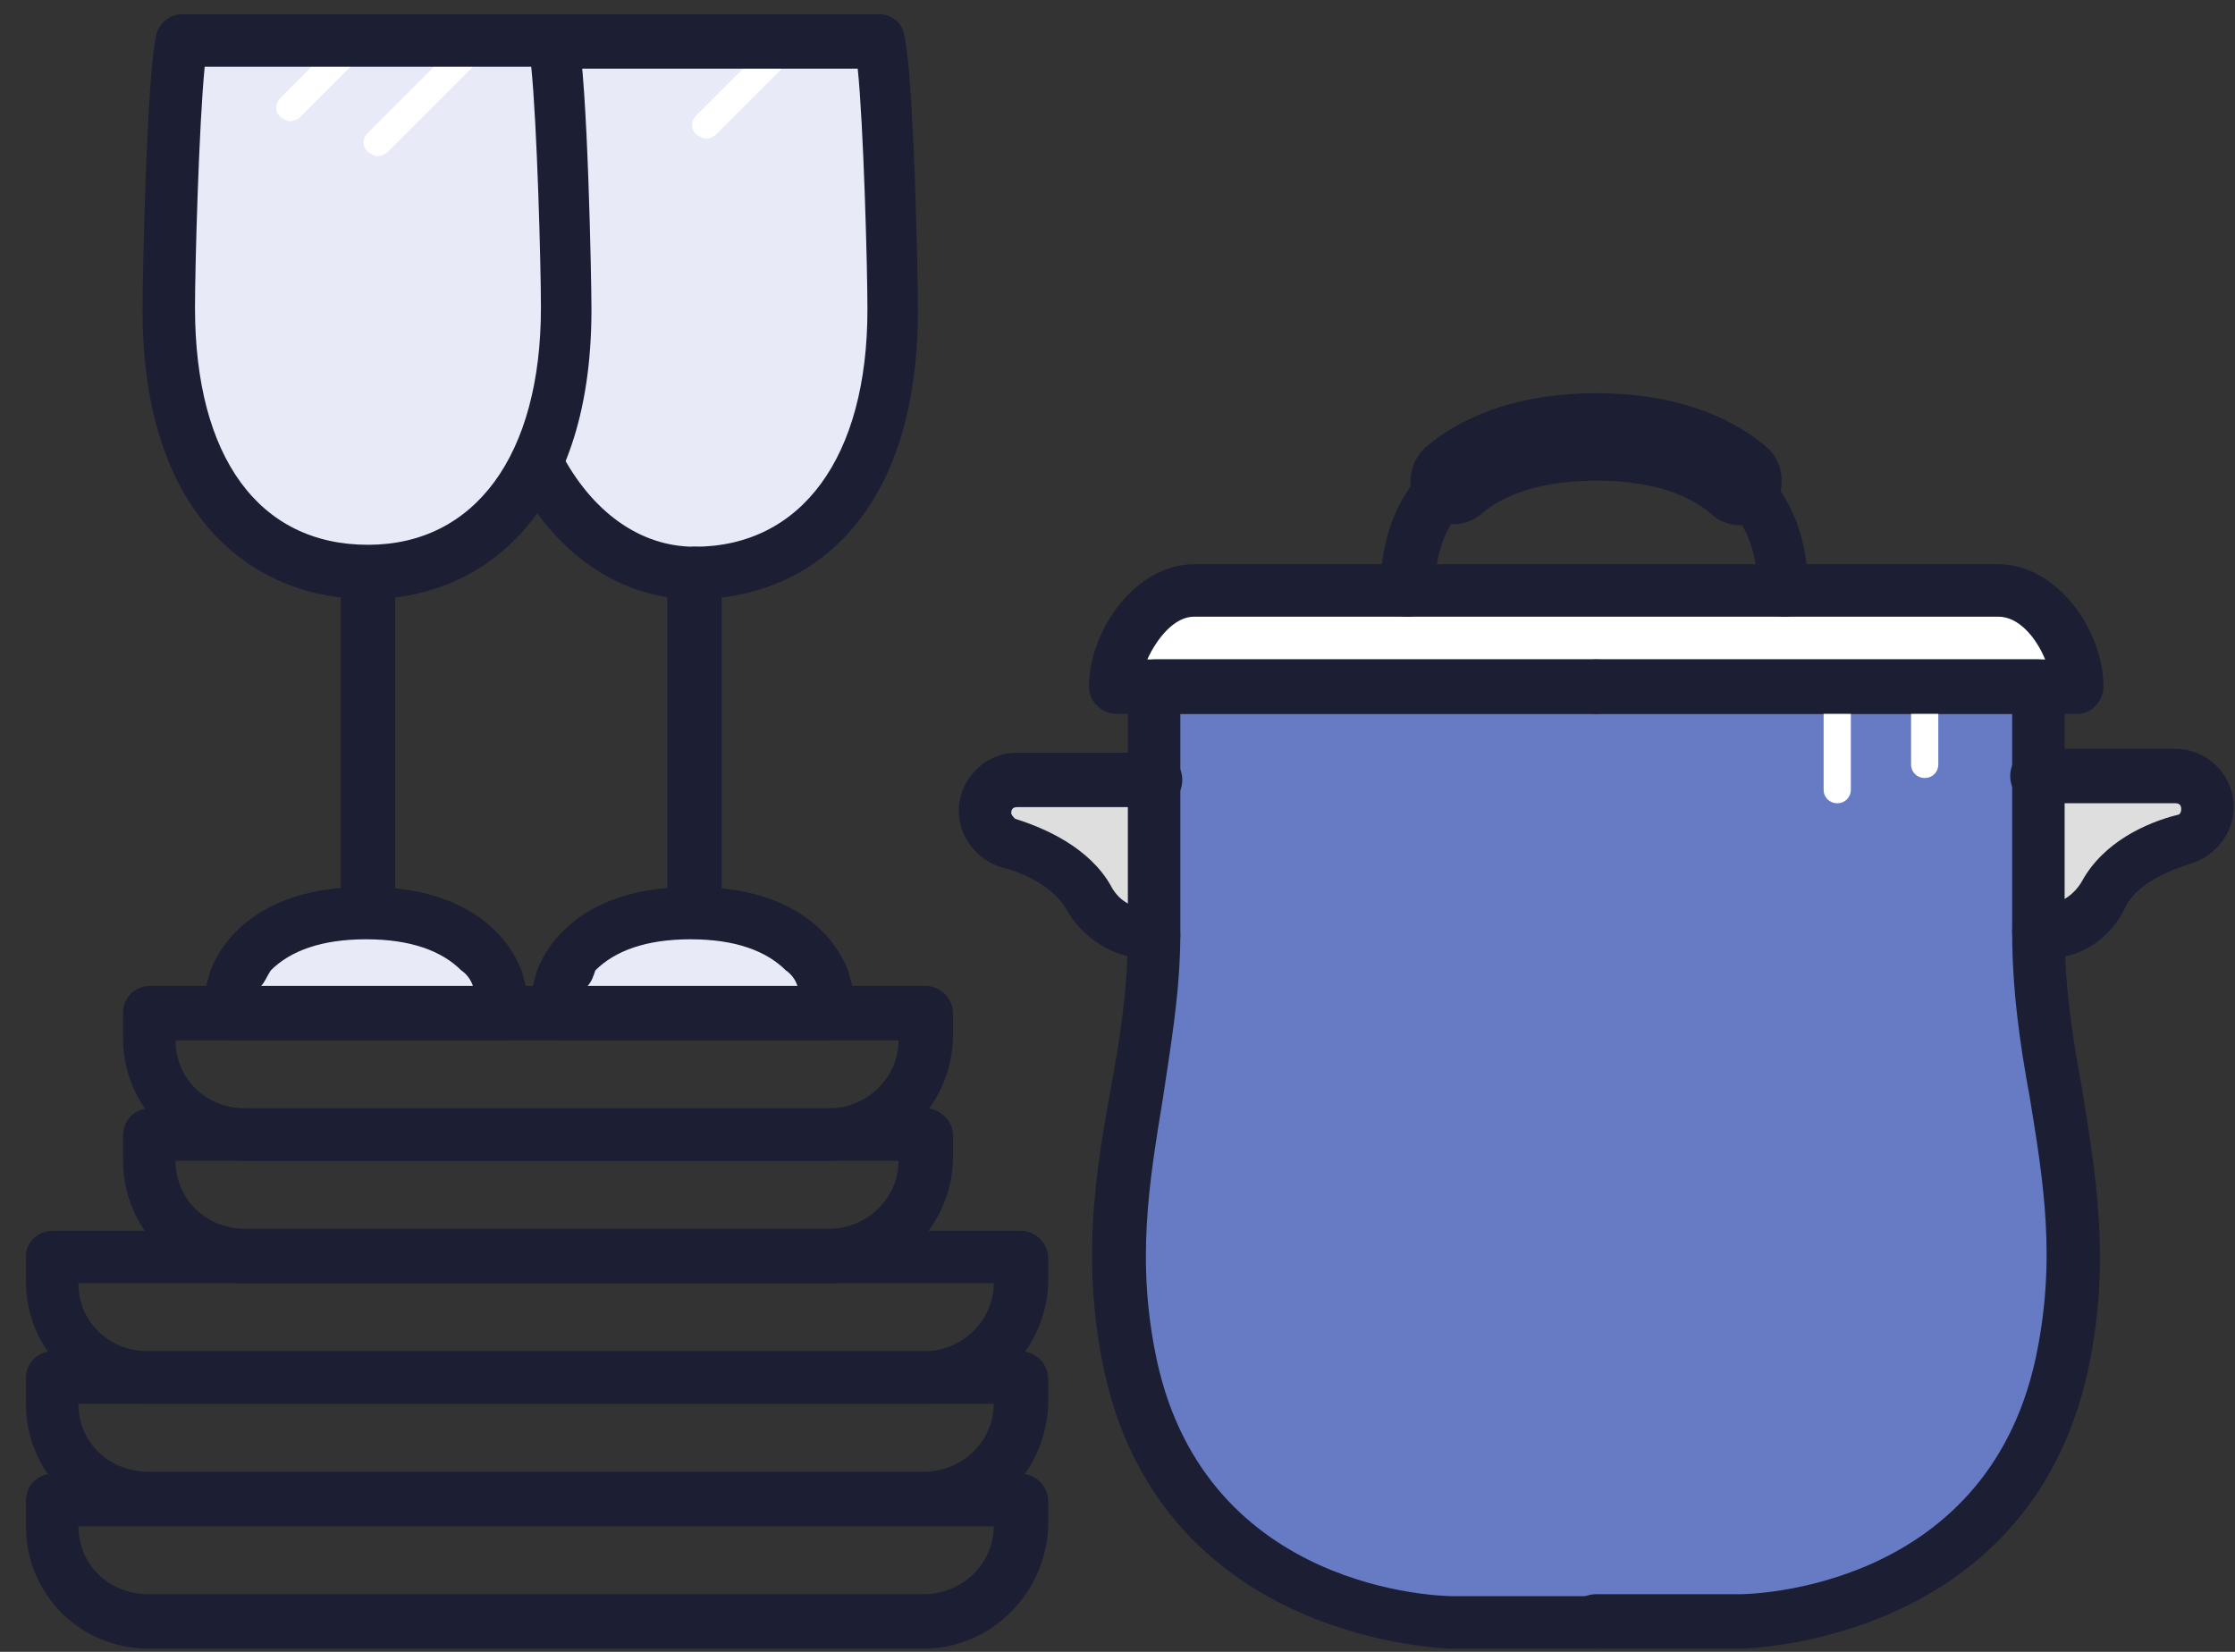 <svg width="69" height="51" viewBox="0 0 69 51" fill="none" xmlns="http://www.w3.org/2000/svg">
<rect x="0" y="0" width="69" height="51" fill="#333333" stroke="none"/>
<path fill-rule="evenodd" clip-rule="evenodd" d="M49.28 21.2H35.66V28.76C35.66 33.32 34.34 36.32 34.94 41.6C35.66 47.9 42.68 50.06 42.68 50.06H49.28H55.88C55.88 50.06 63.02 48.98 63.62 42.68C64.16 37.4 62.9 33.32 62.9 28.76V21.2H49.28Z" fill="#677BC5"/>
<path fill-rule="evenodd" clip-rule="evenodd" d="M61.7 18.26H36.86C35.54 18.26 34.46 19.88 34.46 21.2H64.16C64.16 19.88 63.08 18.26 61.7 18.26Z" fill="white"/>
<path d="M64.16 22.04H34.46C34.04 22.04 33.62 21.68 33.62 21.2C33.62 19.46 35.06 17.42 36.86 17.42H61.7C63.5 17.42 64.94 19.46 64.94 21.2C64.94 21.62 64.58 22.04 64.16 22.04ZM35.42 20.36H63.14C62.84 19.64 62.3 19.04 61.7 19.04H36.86C36.26 19.04 35.72 19.7 35.42 20.36Z" fill="#1C1F34"/>
<path d="M55.1 19.04C54.62 19.04 54.26 18.68 54.26 18.2C54.26 14.78 51.14 14.3 49.28 14.3C47.42 14.3 44.3 14.78 44.3 18.2C44.3 18.62 43.94 19.04 43.46 19.04C42.98 19.04 42.62 18.68 42.62 18.2C42.62 14.72 45.08 12.68 49.22 12.68C53.36 12.68 55.82 14.78 55.82 18.2C55.94 18.68 55.58 19.04 55.1 19.04Z" fill="#1C1F34"/>
<path d="M53.72 16.22C53.42 16.22 53.06 16.1 52.82 15.86C52.04 15.2 50.84 14.84 49.28 14.84C47.72 14.84 46.52 15.2 45.74 15.86C45.2 16.34 44.3 16.28 43.82 15.74C43.4 15.2 43.46 14.3 44 13.82C45.26 12.74 47.06 12.14 49.28 12.14C51.5 12.14 53.3 12.74 54.56 13.82C55.1 14.3 55.16 15.2 54.68 15.74C54.44 16.04 54.08 16.22 53.72 16.22Z" fill="#1C1F34"/>
<path d="M59.42 24.02C59.18 24.02 59 23.84 59 23.6V21.2C59 20.96 59.18 20.78 59.42 20.78C59.66 20.78 59.84 20.96 59.84 21.2V23.6C59.84 23.84 59.66 24.02 59.42 24.02Z" fill="white"/>
<path d="M56.72 24.8C56.48 24.8 56.3 24.62 56.3 24.38V21.2C56.3 20.96 56.48 20.78 56.72 20.78C56.96 20.78 57.14 20.96 57.14 21.2V24.38C57.14 24.62 56.96 24.8 56.72 24.8Z" fill="white"/>
<path fill-rule="evenodd" clip-rule="evenodd" d="M62.96 24.02H67.22C67.76 24.02 68.18 24.44 68.18 24.98C68.18 25.4 67.88 25.82 67.46 25.94C66.68 26.18 65.54 26.66 65 27.62C64.64 28.34 63.92 28.76 63.14 28.76H62.96" fill="#DEDEDE"/>
<path fill-rule="evenodd" clip-rule="evenodd" d="M35.66 24.02H31.4C30.86 24.02 30.44 24.44 30.44 24.98C30.44 25.4 30.74 25.82 31.16 25.94C31.94 26.18 33.08 26.66 33.62 27.62C33.98 28.34 34.7 28.76 35.48 28.76H35.66" fill="#DEDEDE"/>
<path d="M63.14 29.6H62.96C62.48 29.6 62.12 29.24 62.12 28.76C62.12 28.28 62.48 27.92 62.96 27.92H63.14C63.62 27.92 64.04 27.62 64.28 27.2C64.94 26 66.26 25.4 67.22 25.16C67.28 25.16 67.34 25.1 67.34 24.98C67.34 24.86 67.28 24.8 67.16 24.8H62.9C62.42 24.8 62.06 24.44 62.06 23.96C62.06 23.48 62.42 23.12 62.9 23.12H67.16C68.12 23.12 68.96 23.9 68.96 24.92C68.96 25.7 68.42 26.42 67.64 26.66C67.1 26.84 66.08 27.2 65.66 27.92C65.18 29 64.22 29.6 63.14 29.6Z" fill="#1C1F34"/>
<path d="M35.66 29.6H35.48C34.4 29.6 33.44 29 32.9 28.04C32.48 27.32 31.46 26.9 30.92 26.78C30.14 26.54 29.6 25.82 29.6 25.04C29.6 24.08 30.38 23.24 31.4 23.24H35.66C36.14 23.24 36.5 23.6 36.5 24.08C36.5 24.56 36.14 24.92 35.66 24.92H31.4C31.28 24.92 31.22 24.98 31.22 25.1C31.22 25.16 31.28 25.22 31.34 25.28C32.3 25.58 33.62 26.18 34.28 27.32C34.52 27.8 34.94 28.04 35.42 28.04H35.6C36.08 28.04 36.44 28.4 36.44 28.88C36.44 29.36 36.08 29.6 35.66 29.6Z" fill="#1C1F34"/>
<path d="M49.28 50.9H44.84C44.78 50.9 35.96 50.78 34.1 42.38C33.38 39.02 33.8 36.32 34.28 33.68C34.58 32.06 34.82 30.5 34.82 28.82V21.2C34.82 20.78 35.18 20.36 35.66 20.36H49.28C49.76 20.36 50.12 20.72 50.12 21.2C50.12 21.68 49.76 22.04 49.28 22.04H36.44V28.82C36.44 30.62 36.14 32.3 35.9 33.92C35.48 36.5 35.06 38.96 35.72 42.02C37.28 49.16 44.54 49.28 44.84 49.28H49.28C49.76 49.28 50.12 49.64 50.12 50.12C50.12 50.6 49.76 50.9 49.28 50.9Z" fill="#1C1F34"/>
<path d="M53.72 50.9H49.28C48.8 50.9 48.44 50.54 48.44 50.06C48.44 49.58 48.8 49.22 49.28 49.22H53.72C54.02 49.22 61.28 49.1 62.84 41.96C63.5 38.9 63.08 36.44 62.66 33.86C62.36 32.24 62.12 30.56 62.12 28.76V22.04H49.28C48.8 22.04 48.44 21.68 48.44 21.2C48.44 20.72 48.8 20.36 49.28 20.36H62.9C63.38 20.36 63.74 20.72 63.74 21.2V28.76C63.74 30.44 63.98 32 64.28 33.62C64.7 36.26 65.18 38.96 64.46 42.32C62.6 50.78 53.84 50.9 53.72 50.9Z" fill="#1C1F34"/>
<path d="M28.52 50.9H4.58C2.48 50.9 0.8 49.22 0.8 47.12V46.34C0.8 45.86 1.16 45.5 1.64 45.5H31.52C31.94 45.5 32.36 45.86 32.36 46.34V47.12C32.3 49.16 30.62 50.9 28.52 50.9ZM2.42 47.12C2.42 48.32 3.38 49.22 4.58 49.22H28.52C29.72 49.22 30.68 48.26 30.68 47.12H2.42Z" fill="#1C1F34"/>
<path d="M28.52 47.12H4.58C2.48 47.12 0.8 45.44 0.8 43.34V42.56C0.8 42.08 1.16 41.72 1.64 41.72H31.52C31.94 41.72 32.36 42.08 32.36 42.56V43.34C32.3 45.44 30.62 47.12 28.52 47.12ZM2.42 43.34C2.42 44.54 3.38 45.44 4.58 45.44H28.52C29.72 45.44 30.68 44.48 30.68 43.34H2.42Z" fill="#1C1F34"/>
<path d="M28.52 43.34H4.58C2.48 43.34 0.8 41.66 0.8 39.56V38.78C0.8 38.36 1.16 38 1.64 38H31.52C31.94 38 32.36 38.36 32.36 38.84V39.62C32.3 41.66 30.62 43.34 28.52 43.34ZM2.42 39.62C2.42 40.82 3.38 41.72 4.58 41.72H28.52C29.72 41.72 30.68 40.76 30.68 39.62H2.42Z" fill="#1C1F34"/>
<path d="M25.58 39.62H7.58C5.48 39.62 3.8 37.94 3.8 35.84V35.06C3.8 34.58 4.16 34.22 4.64 34.22H28.58C29 34.22 29.42 34.58 29.42 35.06V35.84C29.36 37.88 27.62 39.62 25.58 39.62ZM5.42 35.84C5.42 37.04 6.38 37.94 7.58 37.94H25.58C26.78 37.94 27.74 36.98 27.74 35.84H5.42Z" fill="#1C1F34"/>
<path d="M25.58 35.84H7.58C5.48 35.84 3.8 34.16 3.8 32.06V31.28C3.8 30.8 4.16 30.44 4.64 30.44H28.58C29 30.44 29.42 30.8 29.42 31.28V32.06C29.36 34.16 27.62 35.84 25.58 35.84ZM5.42 32.12C5.42 33.32 6.38 34.22 7.58 34.22H25.58C26.78 34.22 27.74 33.26 27.74 32.12H5.42Z" fill="#1C1F34"/>
<path fill-rule="evenodd" clip-rule="evenodd" d="M5.6 1.28C5.36 2.42 5.18 8.3 5.18 9.56C5.18 15.14 7.94 17.72 11.3 17.72C14.66 17.72 17.42 15.14 17.42 9.56C17.42 8.3 17.3 2.42 17 1.28H5.6Z" fill="#E8EBF7"/>
<path fill-rule="evenodd" clip-rule="evenodd" d="M16.58 14.3C17.72 16.46 19.46 17.72 21.44 17.72C24.8 17.72 27.56 15.14 27.56 9.56C27.56 8.3 27.44 2.42 27.14 1.28H17.06" fill="#E8EBF7"/>
<path d="M21.8 4.28C21.68 4.28 21.62 4.22 21.5 4.16C21.32 3.98 21.32 3.74 21.5 3.56L24.08 0.98C24.26 0.8 24.5 0.8 24.68 0.98C24.86 1.16 24.86 1.4 24.68 1.58L22.1 4.16C22.04 4.22 21.92 4.28 21.8 4.28Z" fill="white"/>
<path d="M8.96 3.74C8.84 3.74 8.78 3.68 8.66 3.62C8.48 3.44 8.48 3.2 8.66 3.02L10.16 1.52C10.34 1.34 10.58 1.34 10.76 1.52C10.94 1.7 10.94 1.94 10.76 2.12L9.26 3.62C9.2 3.68 9.08 3.74 8.96 3.74Z" fill="white"/>
<path d="M11.66 4.82C11.54 4.82 11.48 4.76 11.36 4.7C11.18 4.52 11.18 4.28 11.36 4.1L14.48 0.98C14.66 0.8 14.9 0.8 15.08 0.98C15.26 1.16 15.26 1.4 15.08 1.58L11.96 4.7C11.9 4.76 11.78 4.82 11.66 4.82Z" fill="white"/>
<path d="M11.36 18.5C8 18.5 4.4 16.16 4.4 9.56C4.4 8.66 4.52 2.42 4.82 1.1C4.88 0.74 5.24 0.44 5.6 0.44H17.06C17.42 0.44 17.78 0.68 17.84 1.1C18.14 2.42 18.26 8.66 18.26 9.56C18.26 16.16 14.66 18.5 11.36 18.5ZM6.32 2.06C6.14 3.86 6.02 8.24 6.02 9.5C6.02 14.12 8 16.82 11.36 16.82C14.66 16.82 16.7 14.06 16.7 9.5C16.7 8.18 16.58 3.8 16.4 2.06H6.32Z" fill="#1C1F34"/>
<path fill-rule="evenodd" clip-rule="evenodd" d="M15.5 31.28C15.68 31.1 15.5 28.22 11.3 28.22C7.1 28.22 6.92 31.16 7.1 31.28H15.5Z" fill="#E8EBF7"/>
<path fill-rule="evenodd" clip-rule="evenodd" d="M25.58 31.28C25.76 31.1 25.58 28.22 21.38 28.22C17.18 28.22 17 31.16 17.18 31.28H25.58Z" fill="#E8EBF7"/>
<path d="M15.5 32.12H7.16C6.98 32.12 6.74 32.06 6.62 31.88C6.02 31.34 6.44 30.2 6.5 29.96C6.8 29.18 7.88 27.38 11.3 27.38C14.72 27.38 15.8 29.18 16.1 29.96C16.16 30.2 16.58 31.34 15.98 31.88C15.92 32 15.68 32.12 15.5 32.12ZM8.06 30.44H14.6C14.54 30.26 14.42 30.08 14.24 29.96C13.64 29.36 12.68 29 11.3 29C9.92 29 8.96 29.36 8.36 29.96C8.24 30.14 8.18 30.32 8.06 30.44Z" fill="#1C1F34"/>
<path d="M11.36 28.88C10.94 28.88 10.52 28.52 10.52 28.04V17.72C10.52 17.3 10.88 16.88 11.36 16.88C11.84 16.88 12.2 17.24 12.2 17.72V28.1C12.14 28.52 11.78 28.88 11.36 28.88Z" fill="#1C1F34"/>
<path d="M21.44 18.5C19.16 18.5 17.12 17.12 15.86 14.66C15.68 14.24 15.8 13.76 16.22 13.58C16.64 13.4 17.12 13.52 17.3 13.94C18.26 15.8 19.76 16.88 21.44 16.88C24.74 16.88 26.78 14.12 26.78 9.56C26.78 8.24 26.66 3.86 26.48 2.12H17.06C16.64 2.12 16.22 1.76 16.22 1.28C16.22 0.8 16.58 0.44 17.06 0.44H27.14C27.5 0.44 27.86 0.68 27.92 1.1C28.22 2.42 28.34 8.66 28.34 9.56C28.34 16.16 24.8 18.5 21.44 18.5Z" fill="#1C1F34"/>
<path d="M25.58 32.12H17.24C17.06 32.12 16.82 32.06 16.7 31.88C16.1 31.34 16.52 30.2 16.58 29.96C16.88 29.18 17.96 27.38 21.38 27.38C24.8 27.38 25.88 29.18 26.18 29.96C26.24 30.2 26.66 31.34 26.06 31.88C26 32 25.82 32.12 25.58 32.12ZM18.14 30.44H24.62C24.56 30.26 24.44 30.08 24.26 29.96C23.66 29.36 22.7 29 21.32 29C19.94 29 18.98 29.36 18.38 29.96C18.32 30.14 18.26 30.32 18.14 30.44Z" fill="#1C1F34"/>
<path d="M21.44 28.88C21.02 28.88 20.6 28.52 20.6 28.04V17.72C20.6 17.3 20.96 16.88 21.44 16.88C21.92 16.88 22.28 17.24 22.28 17.72V28.1C22.22 28.52 21.86 28.88 21.44 28.88Z" fill="#1C1F34"/>
</svg>
